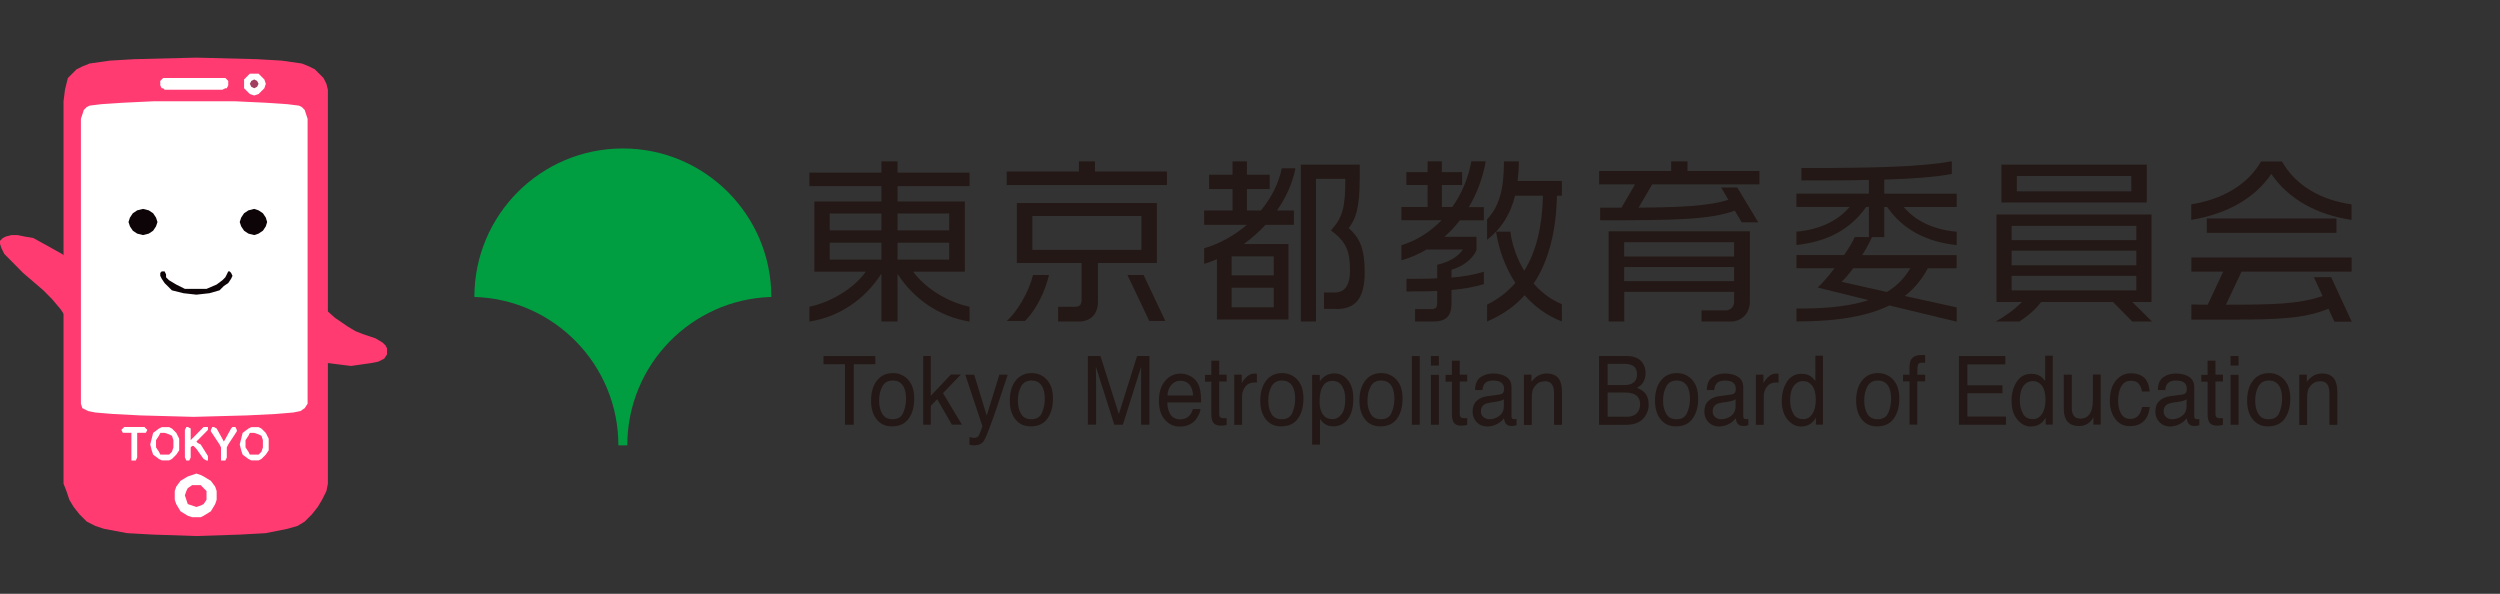<?xml version="1.0" encoding="UTF-8"?>
<svg id="_レイヤー_2" data-name="レイヤー 2" xmlns="http://www.w3.org/2000/svg" xmlns:xlink="http://www.w3.org/1999/xlink" viewBox="0 0 241.63 57.39">
  <rect x="0" y="0" width="241.63" height="57.39" fill="#333333" stroke="none"/>
  <defs>
    <style>
      .cls-1 {
        fill: none;
      }

      .cls-2 {
        fill: #0d0408;
      }

      .cls-3 {
        fill: #ff3b71;
      }

      .cls-4 {
        fill: #009e41;
      }

      .cls-5 {
        fill: #231815;
      }

      .cls-6 {
        fill: #fff;
      }

      .cls-7 {
        fill: #a23e5f;
      }

      .cls-8 {
        clip-path: url(#clippath);
      }
    </style>
    <clipPath id="clippath">
      <rect class="cls-1" y="5.57" width="37.41" height="46.24"/>
    </clipPath>
  </defs>
  <g id="_東京都ロゴ" data-name="東京都ロゴ">
    <g>
      <g class="cls-8">
        <polygon class="cls-3" points="29.18 6.14 29.18 6.14 27.22 5.86 24.85 5.72 18.98 5.57 12.98 5.72 10.61 5.86 8.65 6.14 7.96 6.42 7.4 6.7 6.98 7.12 6.56 7.54 6.42 8.1 6.28 8.67 6.14 9.79 6.14 45.91 6.14 46.75 6.42 47.46 6.7 48.3 7.12 49 7.68 49.71 8.38 50.41 9.21 50.83 10.05 51.11 12.28 51.53 14.8 51.67 18.98 51.81 23.17 51.67 25.69 51.53 27.78 51.11 28.76 50.83 29.45 50.41 30.15 49.71 30.71 49 31.13 48.3 31.55 47.46 31.69 46.75 31.69 45.91 31.69 9.79 31.69 8.67 31.55 8.1 31.27 7.54 30.85 7.12 30.43 6.7 29.87 6.42 29.18 6.14"/>
        <polygon class="cls-3" points="31.13 29.61 31.13 29.61 32.39 30.73 33.64 31.58 34.34 32 35.04 32.28 36.29 32.7 36.99 33.12 37.27 33.4 37.41 33.68 37.41 33.96 37.41 34.25 37.13 34.67 36.57 34.95 35.88 35.09 34.9 35.23 33.92 35.37 32.8 35.23 31.69 35.09 30.71 34.67 31.13 29.61"/>
        <polygon class="cls-3" points="6.56 24.97 6.56 24.97 6 24.55 4.75 23.85 3.21 23 2.37 22.86 1.68 22.72 1.12 22.72 .56 22.86 .28 23 0 23.28 0 23.56 .14 23.99 .42 24.55 .84 24.97 2.23 26.38 4.19 28.06 5.03 28.91 5.86 29.89 6.42 30.73 6.84 31.72 6.56 24.97"/>
        <polygon class="cls-6" points="24.57 7.12 24.57 7.12 24.99 7.12 25.27 7.4 25.55 7.68 25.69 8.1 25.55 8.53 25.27 8.81 24.99 9.09 24.57 9.23 24.15 9.09 23.87 8.81 23.59 8.53 23.59 8.1 23.59 7.68 23.87 7.4 24.15 7.12 24.57 7.12"/>
        <polygon class="cls-6" points="15.91 7.54 21.5 7.54 21.78 7.54 21.92 7.68 22.06 7.82 22.06 8.1 22.06 8.25 21.92 8.53 21.78 8.53 21.5 8.67 15.91 8.67 15.77 8.53 15.63 8.53 15.49 8.25 15.49 8.1 15.49 7.82 15.63 7.68 15.77 7.54 15.91 7.54"/>
        <polygon class="cls-6" points="18.98 49.99 18.98 49.99 18.57 49.99 18.15 49.85 17.45 49.42 17.03 48.72 16.89 48.3 16.89 47.88 16.89 47.46 17.03 47.04 17.45 46.47 18.15 46.05 18.57 45.91 18.98 45.77 19.4 45.91 19.68 46.05 20.38 46.47 20.8 47.04 20.94 47.46 20.94 47.88 20.94 48.3 20.8 48.72 20.38 49.42 19.68 49.85 19.4 49.99 18.98 49.99"/>
        <polygon class="cls-6" points="29.73 38.46 29.73 38.46 29.73 39.02 29.45 39.45 29.04 39.73 28.34 39.87 26.66 40.01 23.87 40.15 18.71 40.29 13.54 40.15 10.89 40.01 9.21 39.87 8.52 39.73 7.96 39.45 7.82 39.02 7.82 38.46 7.82 13.16 7.82 11.48 7.96 11.06 8.1 10.63 8.38 10.35 8.65 10.21 9.77 10.07 11.87 9.93 14.8 9.79 18.71 9.79 22.75 9.79 25.69 9.93 27.78 10.07 28.9 10.21 29.18 10.35 29.45 10.63 29.59 11.06 29.73 11.48 29.73 13.16 29.73 38.46"/>
        <polygon class="cls-3" points="18.98 46.89 18.98 46.89 18.57 46.89 18.15 47.18 18.01 47.46 17.87 47.88 18.01 48.3 18.15 48.72 18.57 48.86 18.98 49 19.4 48.86 19.68 48.72 19.96 48.3 19.96 47.88 19.96 47.46 19.68 47.18 19.4 46.89 18.98 46.89"/>
        <polygon class="cls-6" points="13.26 44.22 13.26 44.22 13.12 44.51 12.98 44.51 12.7 44.51 12.7 44.22 12.7 41.83 12.01 41.83 11.87 41.83 11.73 41.55 11.87 41.41 12.01 41.27 13.96 41.27 14.1 41.41 14.24 41.55 14.1 41.83 13.96 41.83 13.26 41.83 13.26 44.22"/>
        <path class="cls-6" d="M15.08,42.96h0v.28l.28.42.14.28h.84l.28-.28.14-.42v-.7l-.14-.42-.28-.14-.42-.14h-.42l-.14.28-.28.42v.42ZM14.52,42.96h0l.14-.56.14-.56.56-.42.28-.14h.7l.28.14.42.42.28.56v1.12l-.28.42-.42.42-.28.14h-.7l-.28-.14-.56-.42-.14-.42-.14-.56Z"/>
        <polygon class="cls-6" points="18.43 43.24 18.43 44.22 18.29 44.51 18.15 44.51 18.01 44.51 17.87 44.22 17.87 41.55 18.01 41.27 18.15 41.27 18.43 41.41 18.43 41.55 18.43 42.54 19.68 41.27 19.82 41.27 20.1 41.27 20.1 41.55 19.96 41.69 18.98 42.68 19.12 42.82 19.4 42.96 20.1 44.08 20.1 44.22 20.1 44.51 19.96 44.51 19.68 44.36 18.98 43.38 18.71 43.1 18.57 43.1 18.43 43.24"/>
        <polygon class="cls-6" points="21.92 44.22 21.92 44.22 21.78 44.51 21.64 44.51 21.36 44.51 21.36 44.22 21.36 43.24 21.22 42.96 20.38 41.69 20.38 41.55 20.52 41.27 20.66 41.27 20.94 41.41 21.64 42.68 22.34 41.41 22.47 41.27 22.61 41.27 22.75 41.27 22.89 41.55 22.89 41.69 22.06 42.96 21.92 43.24 21.92 44.22"/>
        <path class="cls-6" d="M23.73,42.96h0v.28l.28.42.14.28h.84l.28-.28.14-.42v-.7l-.14-.42-.28-.14-.42-.14h-.42l-.14.28-.28.42v.42ZM23.17,42.96h0l.14-.56.14-.56.56-.42.28-.14h.7l.28.14.42.42.28.56v1.12l-.28.42-.42.42-.28.14h-.7l-.28-.14-.56-.42-.14-.42-.14-.56Z"/>
        <polygon class="cls-2" points="15.22 21.46 15.22 21.46 15.08 21.88 14.8 22.3 14.38 22.58 13.82 22.72 13.26 22.58 12.84 22.3 12.56 21.88 12.42 21.46 12.56 21.03 12.84 20.61 13.26 20.33 13.82 20.19 14.38 20.33 14.8 20.61 15.08 21.03 15.22 21.46"/>
        <polygon class="cls-2" points="25.82 21.46 25.82 21.46 25.69 21.88 25.41 22.3 24.99 22.58 24.57 22.72 24.01 22.58 23.59 22.3 23.31 21.88 23.17 21.46 23.31 21.03 23.59 20.61 24.01 20.33 24.57 20.19 24.99 20.33 25.41 20.61 25.69 21.03 25.82 21.46"/>
        <polygon class="cls-2" points="18.98 28.48 18.98 28.48 17.73 28.34 16.61 28.06 16.19 27.64 15.91 27.36 15.63 26.94 15.49 26.66 15.49 26.38 15.63 26.23 15.91 26.23 16.05 26.52 16.05 26.8 16.33 27.08 17.03 27.5 17.87 27.92 18.98 27.92 19.96 27.92 20.94 27.5 21.5 27.08 21.78 26.8 21.92 26.52 22.06 26.23 22.2 26.23 22.34 26.38 22.47 26.66 22.34 26.94 22.06 27.36 21.64 27.64 21.22 28.06 20.24 28.34 18.98 28.48"/>
        <polygon class="cls-7" points="24.57 8.53 24.57 8.53 24.85 8.39 24.99 8.1 24.85 7.82 24.57 7.68 24.29 7.82 24.15 8.1 24.29 8.39 24.57 8.53"/>
      </g>
      <g>
        <g>
          <g>
            <path class="cls-5" d="M86.75,26.47v4.61h-1.56v-4.64c-1.6,2.53-4.11,4.19-6.96,4.64v-1.43c2.1-.45,4.3-1.77,5.45-3.39h-4.97v-6.79h6.48v-1.48h-6.96v-1.31h6.96v-1.08h1.56v1.08h6.96v1.31h-6.96v1.48h6.5v6.79h-4.99c1.17,1.62,3.35,2.94,5.45,3.39v1.43c-2.84-.45-5.35-2.11-6.96-4.61ZM85.19,20.64h-5v1.63h5v-1.63ZM85.19,23.46h-5v1.63h5v-1.63ZM91.74,20.64h-4.99v1.63h4.99v-1.63ZM91.74,23.46h-4.99v1.63h4.99v-1.63Z"/>
            <path class="cls-5" d="M97.3,17.89v-1.31h6.98v-.98h1.55v.98h6.96v1.31h-15.49ZM99.06,31.02h-1.75c.88-.76,2.11-2.68,2.53-4.44h1.55c-.38,1.58-1.2,3.32-2.32,4.44ZM106.12,25.42v3.73c0,1.2-.69,1.93-1.89,1.93h-1.96v-1.43h1.62c.48,0,.65-.21.65-.71v-3.52h-6.26v-5.79h13.53v5.79h-5.69ZM110.32,20.88h-10.54v3.27h10.54v-3.27ZM111.08,31.02l-2.11-4.44h1.56l2.1,4.44h-1.55Z"/>
            <path class="cls-5" d="M123.43,20.35h1.63v1.38h-2.75c-.64.69-1.34,1.32-2.1,1.86h4.32v7.29h-6.91v-5.83c-.4.17-.81.33-1.24.45v-1.5c1.55-.46,2.96-1.26,4.13-2.27h-4.13v-1.38h2.75v-2.08h-2.27v-1.38h2.27v-1.29h1.39v1.29h2.2v1.38h-2.2v2.08h1.34c1-1.2,1.72-2.6,2.03-4.09h1.32c-.29,1.48-.93,2.85-1.79,4.09ZM123.11,24.78h-4.07v1.84h4.07v-1.84ZM123.11,27.81h-4.07v1.89h4.07v-1.89ZM129.14,29.85h-1.17v-1.58h1.01c.91,0,1.5-.58,1.5-2.13,0-1.91-.38-2.78-1.84-3.87,1.12-1.24,1.39-2.18,1.39-4.99h-2.84v13.79h-1.46v-15.16h5.69v1.38c0,2.77-.38,3.9-1.07,4.75,1.07.95,1.55,1.99,1.55,4.25,0,2.65-.95,3.58-2.77,3.58Z"/>
            <path class="cls-5" d="M141.98,20.02h1.44v1.27h-2.32c-.45.58-.95,1.13-1.5,1.6h3.11v1.27c-.38.91-1.38,1.62-2.42,1.91v.76c1.17-.1,2.22-.28,3.13-.57v1.2c-.93.29-1.98.46-3.13.57v1.32c0,1.15-.5,1.72-1.7,1.72h-1.82v-1.19h1.56c.5,0,.58-.22.58-.69v-1.07c-.93.05-1.91.05-2.97.05v-1.22c1.05,0,2.05,0,2.97-.05v-1.31c1.19-.26,2.06-.83,2.49-1.48h-3.51c-.76.45-1.58.81-2.44,1.05v-1.46c1.5-.45,2.8-1.31,3.89-2.42h-3.89v-1.27h2.53v-2.13h-2.05v-1.24h2.05v-1.05h1.38v1.05h1.96v1.24h-1.96v2.13h1.01c.91-1.29,1.55-2.8,1.84-4.42h1.39c-.28,1.6-.84,3.09-1.63,4.42ZM147.36,28.53c-.95,1.07-2.15,1.91-3.63,2.54v-1.63c1.08-.53,1.99-1.24,2.73-2.1-.96-1.48-1.6-3.2-1.86-4.95h1.38c.17,1.31.64,2.63,1.34,3.78,1.17-1.87,1.74-4.3,1.81-7.25h-2.7c-.43,1.75-1.29,3.16-2.7,4.26v-1.99c1.19-1.25,1.63-2.92,1.63-5.59h1.44c0,.67-.05,1.31-.12,1.89h4.28v1.43h-.48c-.07,3.3-.74,6.22-2.25,8.49.76.86,1.67,1.56,2.73,1.99v1.67c-1.43-.55-2.63-1.43-3.61-2.54Z"/>
            <path class="cls-5" d="M159.69,17.82l-1.32,2.25c3.99-.03,6.76-.15,8.68-.76l-.7-1.19h1.56l2.03,3.37h-1.6l-.67-1.13c-2.42.89-5.93.93-13.01.93v-1.22h2.06l1.31-2.25h-3.47v-1.29h6.96v-.93h1.58v.93h6.95v1.29h-10.35ZM167.24,31.08h-2.78v-1.08h2.39c.4,0,.76-.4.76-.81v-.98h-10.62v2.87h-1.51v-8.73h13.65v6.82c0,1.07-.76,1.91-1.87,1.91ZM167.6,23.41h-10.62v1.38h10.62v-1.38ZM167.6,25.81h-10.62v1.36h10.62v-1.36Z"/>
            <path class="cls-5" d="M182.64,29.51c-2.03,1-4.88,1.56-9.01,1.56v-1.25h.46c2.89,0,4.97-.31,6.5-.81l-4.9-1.22c.48-.46,1.07-1.13,1.62-1.87h-3.68v-1.27h4.61c.43-.64.81-1.24,1.03-1.74h1.36v-2.91h-.26c-1.55,2.22-3.83,3.37-6.74,3.68v-1.29c2.37-.21,4.07-1.12,5.14-2.39h-5.14v-1.29h7v-1.32c-1.93.05-4.09.05-6.52.05v-1.2c7.56,0,11.48-.12,14.54-.65v1.22c-1.46.29-3.66.46-6.53.55v1.36h7v1.29h-5.12c1.07,1.27,2.77,2.18,5.12,2.39v1.29c-2.89-.31-5.17-1.46-6.72-3.68h-.28v2.91h-1.19c-.29.64-.62,1.22-.95,1.74h9.13v1.27h-2.78c-.55,1.03-1.27,1.93-2.23,2.68l5.02,1.1v1.38l-6.48-1.56ZM179.12,25.92c-.4.55-.79,1-1.13,1.32l4.38.98c1.1-.65,1.77-1.46,2.27-2.3h-5.52Z"/>
            <path class="cls-5" d="M206.09,31.08l-1.86-1.89h-6.95c-.62.84-1.53,1.51-2.11,1.89h-2.29c.67-.36,1.84-1.15,2.54-1.89h-2.46v-8.46h14.99v8.46h-1.86l1.91,1.89h-1.93ZM193.44,19.57v-3.66h14.05v3.66h-14.05ZM206.48,21.83h-12.05v1.38h12.05v-1.38ZM206.48,24.23h-12.05v1.41h12.05v-1.41ZM206.48,26.66h-12.05v1.41h12.05v-1.41ZM206,17.01h-11.07v1.48h11.07v-1.48Z"/>
            <path class="cls-5" d="M219.53,16.81c-1.65,2.42-4.38,3.89-7.74,4.44v-1.5c2.96-.48,5.42-1.84,6.74-4.14h2.03c1.29,2.3,3.75,3.73,6.72,4.14v1.5c-3.32-.48-6.12-2.01-7.75-4.44ZM225.62,31.08l-.57-1.24c-2.34.96-4.95,1.05-9.42,1.05h-3.83v-1.46c.55,0,1.07.02,1.58.02l1.5-3.2h-3.08v-1.36h15.49v1.36h-10.64l-1.51,3.2c4.62,0,7.05-.05,9.34-.84l-.84-1.82h1.67l1.99,4.3h-1.67ZM213.29,22.5v-1.38h12.53v1.38h-12.53Z"/>
          </g>
          <g>
            <path class="cls-5" d="M84.6,34.41v.79h-2.08v5.85h-.85v-5.85h-2.08v-.79h5.01Z"/>
            <path class="cls-5" d="M87.76,36.69c.4.42.6,1.03.6,1.83s-.17,1.42-.53,1.93-.89.76-1.63.76c-.61,0-1.1-.22-1.47-.68-.36-.45-.54-1.05-.54-1.81,0-.81.19-1.46.57-1.94.38-.48.89-.72,1.54-.72.58,0,1.06.21,1.46.62ZM87.29,39.91c.18-.41.28-.86.28-1.36,0-.45-.07-.82-.2-1.1-.21-.45-.57-.67-1.09-.67-.46,0-.79.19-1,.57s-.31.84-.31,1.37.1.94.31,1.29.54.51.99.51c.5,0,.84-.2,1.02-.61Z"/>
            <path class="cls-5" d="M89.23,34.41h.73v3.85l1.94-2.06h.97l-1.73,1.8,1.83,3.04h-.97l-1.42-2.46-.62.65v1.82h-.73v-6.64Z"/>
            <path class="cls-5" d="M96.56,36.21h.84c-.11.31-.34,1.02-.71,2.13-.27.83-.5,1.51-.69,2.03-.44,1.23-.74,1.99-.92,2.26-.18.27-.49.41-.92.41-.11,0-.19,0-.25-.01s-.13-.03-.21-.05v-.74c.13.04.23.06.29.07.06,0,.11.01.15.01.14,0,.24-.02.31-.07s.12-.11.17-.18c.01-.02.06-.15.15-.37.09-.22.15-.39.19-.5l-1.66-4.98h.86l1.21,3.94,1.22-3.94Z"/>
            <path class="cls-5" d="M101.17,36.69c.4.42.6,1.03.6,1.83s-.17,1.42-.53,1.93-.89.76-1.63.76c-.61,0-1.1-.22-1.47-.68-.36-.45-.54-1.05-.54-1.81,0-.81.19-1.46.57-1.94.38-.48.89-.72,1.54-.72.58,0,1.06.21,1.46.62ZM100.7,39.91c.18-.41.28-.86.28-1.36,0-.45-.07-.82-.2-1.1-.21-.45-.57-.67-1.09-.67-.46,0-.79.19-1,.57s-.31.84-.31,1.37.1.94.31,1.29.54.51.99.51c.5,0,.84-.2,1.02-.61Z"/>
            <path class="cls-5" d="M105.16,34.41h1.2l1.78,5.61,1.76-5.61h1.19v6.64h-.8v-3.92c0-.14,0-.36,0-.67s0-.65,0-1.01l-1.76,5.6h-.83l-1.78-5.6v.2c0,.16,0,.41.01.74,0,.33.01.58.01.73v3.92h-.8v-6.64Z"/>
            <path class="cls-5" d="M115.04,36.34c.3.16.52.37.68.63.15.24.25.53.3.85.04.22.07.58.07,1.07h-3.27c.01.49.12.89.32,1.19s.51.45.93.45c.39,0,.71-.14.94-.42.13-.16.22-.35.28-.57h.74c-.02.18-.08.38-.19.59-.11.22-.23.4-.37.54-.23.24-.51.4-.85.49-.18.05-.38.07-.61.07-.56,0-1.03-.22-1.42-.66-.39-.44-.58-1.05-.58-1.84s.19-1.41.58-1.89.9-.73,1.53-.73c.32,0,.63.08.92.24ZM115.32,38.24c-.03-.35-.1-.63-.21-.85-.21-.39-.55-.59-1.03-.59-.34,0-.63.13-.87.4-.23.27-.36.61-.37,1.03h2.48Z"/>
            <path class="cls-5" d="M117.08,34.86h.76v1.35h.72v.66h-.72v3.16c0,.17.05.28.16.34.06.03.16.05.29.05.04,0,.08,0,.12,0s.09,0,.15-.01v.65c-.09.03-.18.05-.27.06-.09.01-.2.02-.3.02-.35,0-.59-.1-.72-.29-.13-.19-.19-.45-.19-.76v-3.2h-.61v-.66h.61v-1.35Z"/>
            <path class="cls-5" d="M119.3,36.21h.72v.84c.06-.16.2-.36.43-.59.23-.23.49-.35.79-.35.01,0,.04,0,.07,0s.09,0,.17.02v.86s-.09-.01-.12-.02c-.04,0-.08,0-.12,0-.38,0-.67.13-.88.4-.2.26-.31.57-.31.91v2.78h-.76v-4.84Z"/>
            <path class="cls-5" d="M125.38,36.69c.4.42.6,1.03.6,1.83s-.17,1.42-.53,1.93-.89.76-1.63.76c-.61,0-1.1-.22-1.47-.68-.36-.45-.54-1.05-.54-1.81,0-.81.19-1.46.57-1.94.38-.48.89-.72,1.54-.72.58,0,1.06.21,1.46.62ZM124.9,39.91c.18-.41.28-.86.28-1.36,0-.45-.07-.82-.2-1.1-.21-.45-.57-.67-1.09-.67-.46,0-.79.19-1,.57s-.31.84-.31,1.37.1.94.31,1.29.54.51.99.51c.5,0,.84-.2,1.02-.61Z"/>
            <path class="cls-5" d="M126.82,36.23h.74v.64c.15-.22.32-.39.5-.51.26-.18.56-.27.9-.27.51,0,.95.21,1.3.63.36.42.54,1.02.54,1.8,0,1.05-.26,1.81-.77,2.26-.33.29-.71.43-1.14.43-.34,0-.63-.08-.86-.24-.13-.09-.29-.25-.45-.47v2.47h-.76v-6.75ZM129.67,40.03c.24-.32.35-.79.35-1.43,0-.39-.05-.72-.16-.99-.2-.53-.56-.8-1.08-.8s-.89.28-1.08.85c-.1.3-.16.68-.16,1.15,0,.37.05.69.16.95.2.5.56.75,1.08.75.35,0,.65-.16.88-.48Z"/>
            <path class="cls-5" d="M134.96,36.69c.4.42.6,1.03.6,1.83s-.17,1.42-.53,1.93-.89.76-1.63.76c-.61,0-1.1-.22-1.47-.68-.36-.45-.54-1.05-.54-1.81,0-.81.19-1.46.57-1.94.38-.48.89-.72,1.54-.72.58,0,1.06.21,1.46.62ZM134.49,39.91c.18-.41.28-.86.28-1.36,0-.45-.07-.82-.2-1.1-.21-.45-.57-.67-1.09-.67-.46,0-.79.19-1,.57s-.31.84-.31,1.37.1.94.31,1.29.54.51.99.51c.5,0,.84-.2,1.02-.61Z"/>
            <path class="cls-5" d="M136.46,34.41h.76v6.64h-.76v-6.64Z"/>
            <path class="cls-5" d="M138.3,34.41h.77v.92h-.77v-.92ZM138.3,36.23h.77v4.82h-.77v-4.82Z"/>
            <path class="cls-5" d="M140.33,34.86h.76v1.35h.72v.66h-.72v3.16c0,.17.05.28.16.34.06.03.16.05.29.05.04,0,.08,0,.12,0s.09,0,.15-.01v.65c-.09.03-.18.05-.27.06-.09.01-.2.02-.3.02-.35,0-.59-.1-.72-.29-.13-.19-.19-.45-.19-.76v-3.2h-.61v-.66h.61v-1.35Z"/>
            <path class="cls-5" d="M144.97,38.12c.17-.02.29-.1.35-.23.03-.07.05-.18.05-.31,0-.28-.09-.48-.28-.61-.18-.13-.45-.19-.79-.19-.39,0-.67.11-.84.35-.09.13-.15.32-.18.57h-.71c.01-.6.19-1.01.54-1.25s.75-.35,1.2-.35c.53,0,.96.11,1.29.33.33.22.49.55.49,1.01v2.79c0,.08.02.15.05.2.03.05.1.08.2.08.03,0,.07,0,.11,0,.04,0,.09-.01.13-.02v.6c-.12.04-.21.06-.27.07-.06,0-.15.01-.25.01-.26,0-.45-.1-.57-.3-.06-.11-.1-.25-.13-.45-.15.22-.38.41-.66.56s-.61.24-.95.24c-.42,0-.76-.14-1.02-.41-.26-.27-.4-.61-.4-1.02,0-.45.13-.8.39-1.04.26-.25.6-.4,1.03-.46l1.21-.16ZM143.38,40.32c.16.13.35.2.57.2.27,0,.52-.07.77-.2.42-.22.63-.58.63-1.08v-.65c-.09.06-.21.12-.36.16-.15.04-.29.07-.43.09l-.46.06c-.27.04-.48.1-.62.18-.23.14-.35.37-.35.68,0,.23.08.42.24.55Z"/>
            <path class="cls-5" d="M147.3,36.21h.72v.69c.21-.28.44-.49.68-.61.24-.12.5-.19.79-.19.64,0,1.07.24,1.29.72.12.26.19.64.19,1.13v3.11h-.77v-3.05c0-.3-.04-.53-.12-.71-.13-.3-.38-.45-.73-.45-.18,0-.33.02-.44.06-.21.07-.39.2-.55.4-.13.16-.21.32-.25.49-.04.17-.06.41-.06.73v2.54h-.76v-4.84Z"/>
            <path class="cls-5" d="M154.56,34.41h2.67c.73,0,1.25.23,1.55.7.18.27.27.59.27.95,0,.42-.11.76-.33,1.03-.11.14-.28.27-.5.39.32.13.55.28.71.44.28.29.42.69.42,1.2,0,.43-.13.81-.38,1.16-.37.52-.97.78-1.79.78h-2.63v-6.64ZM156.92,37.22c.36,0,.63-.05.83-.16.31-.17.47-.46.47-.89s-.17-.73-.5-.88c-.19-.08-.46-.13-.83-.13h-1.51v2.06h1.54ZM157.2,40.28c.52,0,.89-.16,1.11-.48.14-.2.21-.45.21-.73,0-.48-.2-.81-.61-.99-.22-.09-.5-.14-.85-.14h-1.68v2.34h1.82Z"/>
            <path class="cls-5" d="M163.53,36.69c.4.42.6,1.03.6,1.83s-.17,1.42-.53,1.93-.89.76-1.63.76c-.61,0-1.1-.22-1.47-.68-.36-.45-.54-1.05-.54-1.81,0-.81.19-1.46.57-1.94.38-.48.89-.72,1.54-.72.58,0,1.06.21,1.46.62ZM163.06,39.91c.18-.41.28-.86.28-1.36,0-.45-.07-.82-.2-1.1-.21-.45-.57-.67-1.09-.67-.46,0-.79.19-1,.57s-.31.84-.31,1.37.1.94.31,1.29.54.51.99.51c.5,0,.84-.2,1.02-.61Z"/>
            <path class="cls-5" d="M167.37,38.12c.17-.02.29-.1.35-.23.03-.07.05-.18.05-.31,0-.28-.09-.48-.28-.61-.18-.13-.45-.19-.79-.19-.39,0-.67.11-.84.35-.09.13-.15.32-.18.57h-.71c.01-.6.19-1.01.54-1.25s.75-.35,1.2-.35c.53,0,.96.11,1.29.33.33.22.49.55.49,1.01v2.79c0,.08.02.15.05.2.03.05.1.08.2.08.03,0,.07,0,.11,0,.04,0,.09-.01.13-.02v.6c-.12.04-.21.06-.27.07-.06,0-.15.01-.25.01-.26,0-.45-.1-.57-.3-.06-.11-.1-.25-.13-.45-.15.22-.38.41-.66.56s-.61.24-.95.24c-.42,0-.76-.14-1.02-.41-.26-.27-.4-.61-.4-1.02,0-.45.13-.8.39-1.04.26-.25.6-.4,1.03-.46l1.21-.16ZM165.78,40.32c.16.13.35.2.57.2.27,0,.52-.07.77-.2.42-.22.63-.58.63-1.08v-.65c-.09.06-.21.12-.36.16-.15.04-.29.07-.43.09l-.46.06c-.27.04-.48.1-.62.18-.23.14-.35.37-.35.68,0,.23.08.42.24.55Z"/>
            <path class="cls-5" d="M169.72,36.21h.72v.84c.06-.16.2-.36.43-.59.23-.23.49-.35.79-.35.01,0,.04,0,.07,0s.09,0,.17.02v.86s-.09-.01-.12-.02c-.04,0-.08,0-.12,0-.38,0-.67.13-.88.4-.2.26-.31.57-.31.91v2.78h-.76v-4.84Z"/>
            <path class="cls-5" d="M175,36.36c.13.09.29.25.46.47v-2.45h.73v6.66h-.68v-.67c-.18.3-.38.51-.62.65s-.52.2-.83.2c-.5,0-.93-.23-1.3-.68-.37-.45-.55-1.06-.55-1.81,0-.71.17-1.32.5-1.83.33-.52.81-.77,1.43-.77.34,0,.63.08.86.24ZM173.32,39.99c.2.35.53.52.98.52.35,0,.63-.16.86-.49.22-.32.34-.79.34-1.39s-.12-1.06-.35-1.36c-.23-.29-.52-.44-.86-.44-.38,0-.69.16-.92.47s-.35.77-.35,1.38c0,.52.1.95.31,1.3Z"/>
            <path class="cls-5" d="M182.97,36.69c.4.42.6,1.03.6,1.83s-.17,1.42-.53,1.93-.89.76-1.63.76c-.61,0-1.1-.22-1.47-.68-.36-.45-.54-1.05-.54-1.81,0-.81.19-1.46.57-1.94.38-.48.89-.72,1.54-.72.58,0,1.06.21,1.46.62ZM182.5,39.91c.18-.41.28-.86.28-1.36,0-.45-.07-.82-.2-1.1-.21-.45-.57-.67-1.09-.67-.46,0-.79.19-1,.57s-.31.84-.31,1.37.1.94.31,1.29.54.51.99.51c.5,0,.84-.2,1.02-.61Z"/>
            <path class="cls-5" d="M184.73,34.73c.18-.28.52-.42,1.02-.42.05,0,.1,0,.15,0s.11,0,.17.01v.74c-.08,0-.14,0-.17-.01-.04,0-.07,0-.1,0-.23,0-.37.06-.42.19-.05.13-.07.45-.07.98h.76v.64h-.76v4.18h-.75v-4.18h-.63v-.64h.63v-.76c.01-.34.07-.58.16-.74Z"/>
            <path class="cls-5" d="M189.34,34.41h4.48v.81h-3.67v2.02h3.39v.77h-3.39v2.25h3.73v.79h-4.54v-6.64Z"/>
            <path class="cls-5" d="M197.21,36.36c.13.09.29.25.46.47v-2.45h.73v6.66h-.68v-.67c-.18.3-.38.51-.62.65s-.52.2-.83.2c-.5,0-.93-.23-1.3-.68-.37-.45-.55-1.06-.55-1.81,0-.71.17-1.32.5-1.83.33-.52.81-.77,1.43-.77.34,0,.63.08.86.24ZM195.52,39.99c.2.35.53.52.98.52.35,0,.63-.16.86-.49.22-.32.34-.79.34-1.39s-.12-1.06-.35-1.36c-.23-.29-.52-.44-.86-.44-.38,0-.69.16-.92.47s-.35.77-.35,1.38c0,.52.1.95.31,1.3Z"/>
            <path class="cls-5" d="M200.24,36.21v3.21c0,.25.04.45.11.61.13.29.38.43.73.43.51,0,.86-.25,1.05-.76.1-.27.15-.64.15-1.12v-2.38h.76v4.84h-.71v-.71c-.09.18-.21.34-.35.47-.28.25-.63.38-1.03.38-.63,0-1.06-.23-1.29-.69-.12-.25-.19-.58-.19-.99v-3.29h.77Z"/>
            <path class="cls-5" d="M207.2,36.47c.32.27.51.72.57,1.37h-.74c-.05-.3-.15-.55-.31-.74-.16-.2-.42-.3-.77-.3-.48,0-.83.25-1.03.76-.13.33-.2.73-.2,1.21s.1.89.29,1.22.49.5.9.5c.31,0,.56-.1.75-.31.18-.21.31-.49.38-.84h.74c-.08.64-.29,1.11-.63,1.41-.34.3-.77.44-1.29.44-.59,0-1.06-.23-1.41-.69-.35-.46-.53-1.04-.53-1.73,0-.85.19-1.51.58-1.98s.87-.71,1.47-.71c.51,0,.92.13,1.24.4Z"/>
            <path class="cls-5" d="M210.96,38.12c.17-.02.29-.1.35-.23.03-.07.05-.18.05-.31,0-.28-.09-.48-.28-.61-.18-.13-.45-.19-.79-.19-.39,0-.67.11-.84.35-.09.13-.15.32-.18.57h-.71c.01-.6.19-1.01.54-1.25s.75-.35,1.2-.35c.53,0,.96.11,1.29.33.33.22.49.55.49,1.01v2.79c0,.08.02.15.05.2.03.05.1.08.2.08.03,0,.07,0,.11,0,.04,0,.09-.01.13-.02v.6c-.12.04-.21.06-.27.07-.06,0-.15.01-.25.01-.26,0-.45-.1-.57-.3-.06-.11-.1-.25-.13-.45-.15.22-.38.41-.66.56s-.61.24-.95.24c-.42,0-.76-.14-1.02-.41-.26-.27-.4-.61-.4-1.02,0-.45.13-.8.39-1.04.26-.25.6-.4,1.03-.46l1.21-.16ZM209.37,40.32c.16.13.35.2.57.2.27,0,.52-.07.77-.2.42-.22.63-.58.63-1.08v-.65c-.09.06-.21.12-.36.16-.15.04-.29.07-.43.09l-.46.06c-.27.04-.48.1-.62.18-.23.14-.35.37-.35.68,0,.23.08.42.24.55Z"/>
            <path class="cls-5" d="M213.37,34.86h.76v1.35h.72v.66h-.72v3.16c0,.17.05.28.16.34.06.03.16.05.29.05.04,0,.08,0,.12,0s.09,0,.15-.01v.65c-.09.03-.18.05-.27.06-.09.01-.2.02-.3.02-.35,0-.59-.1-.72-.29-.13-.19-.19-.45-.19-.76v-3.2h-.61v-.66h.61v-1.35Z"/>
            <path class="cls-5" d="M215.59,34.41h.77v.92h-.77v-.92ZM215.59,36.23h.77v4.82h-.77v-4.82Z"/>
            <path class="cls-5" d="M220.76,36.69c.4.42.6,1.03.6,1.83s-.17,1.42-.53,1.93-.89.76-1.63.76c-.61,0-1.1-.22-1.47-.68-.36-.45-.54-1.05-.54-1.81,0-.81.19-1.46.57-1.94.38-.48.89-.72,1.54-.72.58,0,1.06.21,1.46.62ZM220.29,39.91c.18-.41.28-.86.28-1.36,0-.45-.07-.82-.2-1.1-.21-.45-.57-.67-1.09-.67-.46,0-.79.19-1,.57s-.31.84-.31,1.37.1.94.31,1.29.54.51.99.51c.5,0,.84-.2,1.02-.61Z"/>
            <path class="cls-5" d="M222.24,36.21h.72v.69c.21-.28.44-.49.68-.61.24-.12.5-.19.79-.19.64,0,1.07.24,1.29.72.12.26.19.64.19,1.13v3.11h-.77v-3.05c0-.3-.04-.53-.12-.71-.13-.3-.38-.45-.73-.45-.18,0-.33.02-.44.06-.21.07-.39.2-.55.4-.13.16-.21.32-.25.49-.04.17-.06.41-.06.73v2.54h-.76v-4.84Z"/>
          </g>
          <path class="cls-4" d="M59.77,43.04h.86c0-7.78,6.19-14.11,13.92-14.34,0,0,0,0,0,0,0-7.92-6.42-14.35-14.35-14.35s-14.35,6.42-14.35,14.35h0c7.73.23,13.92,6.57,13.92,14.35Z"/>
        </g>
        <g>
          <rect class="cls-1" x="31.51" width="14.34" height="14.34"/>
          <rect class="cls-1" x="31.51" y="43.04" width="14.34" height="14.34"/>
        </g>
        <g>
          <rect class="cls-1" x="227.29" width="14.34" height="14.34"/>
          <rect class="cls-1" x="227.29" y="43.04" width="14.34" height="14.34"/>
        </g>
      </g>
    </g>
  </g>
</svg>